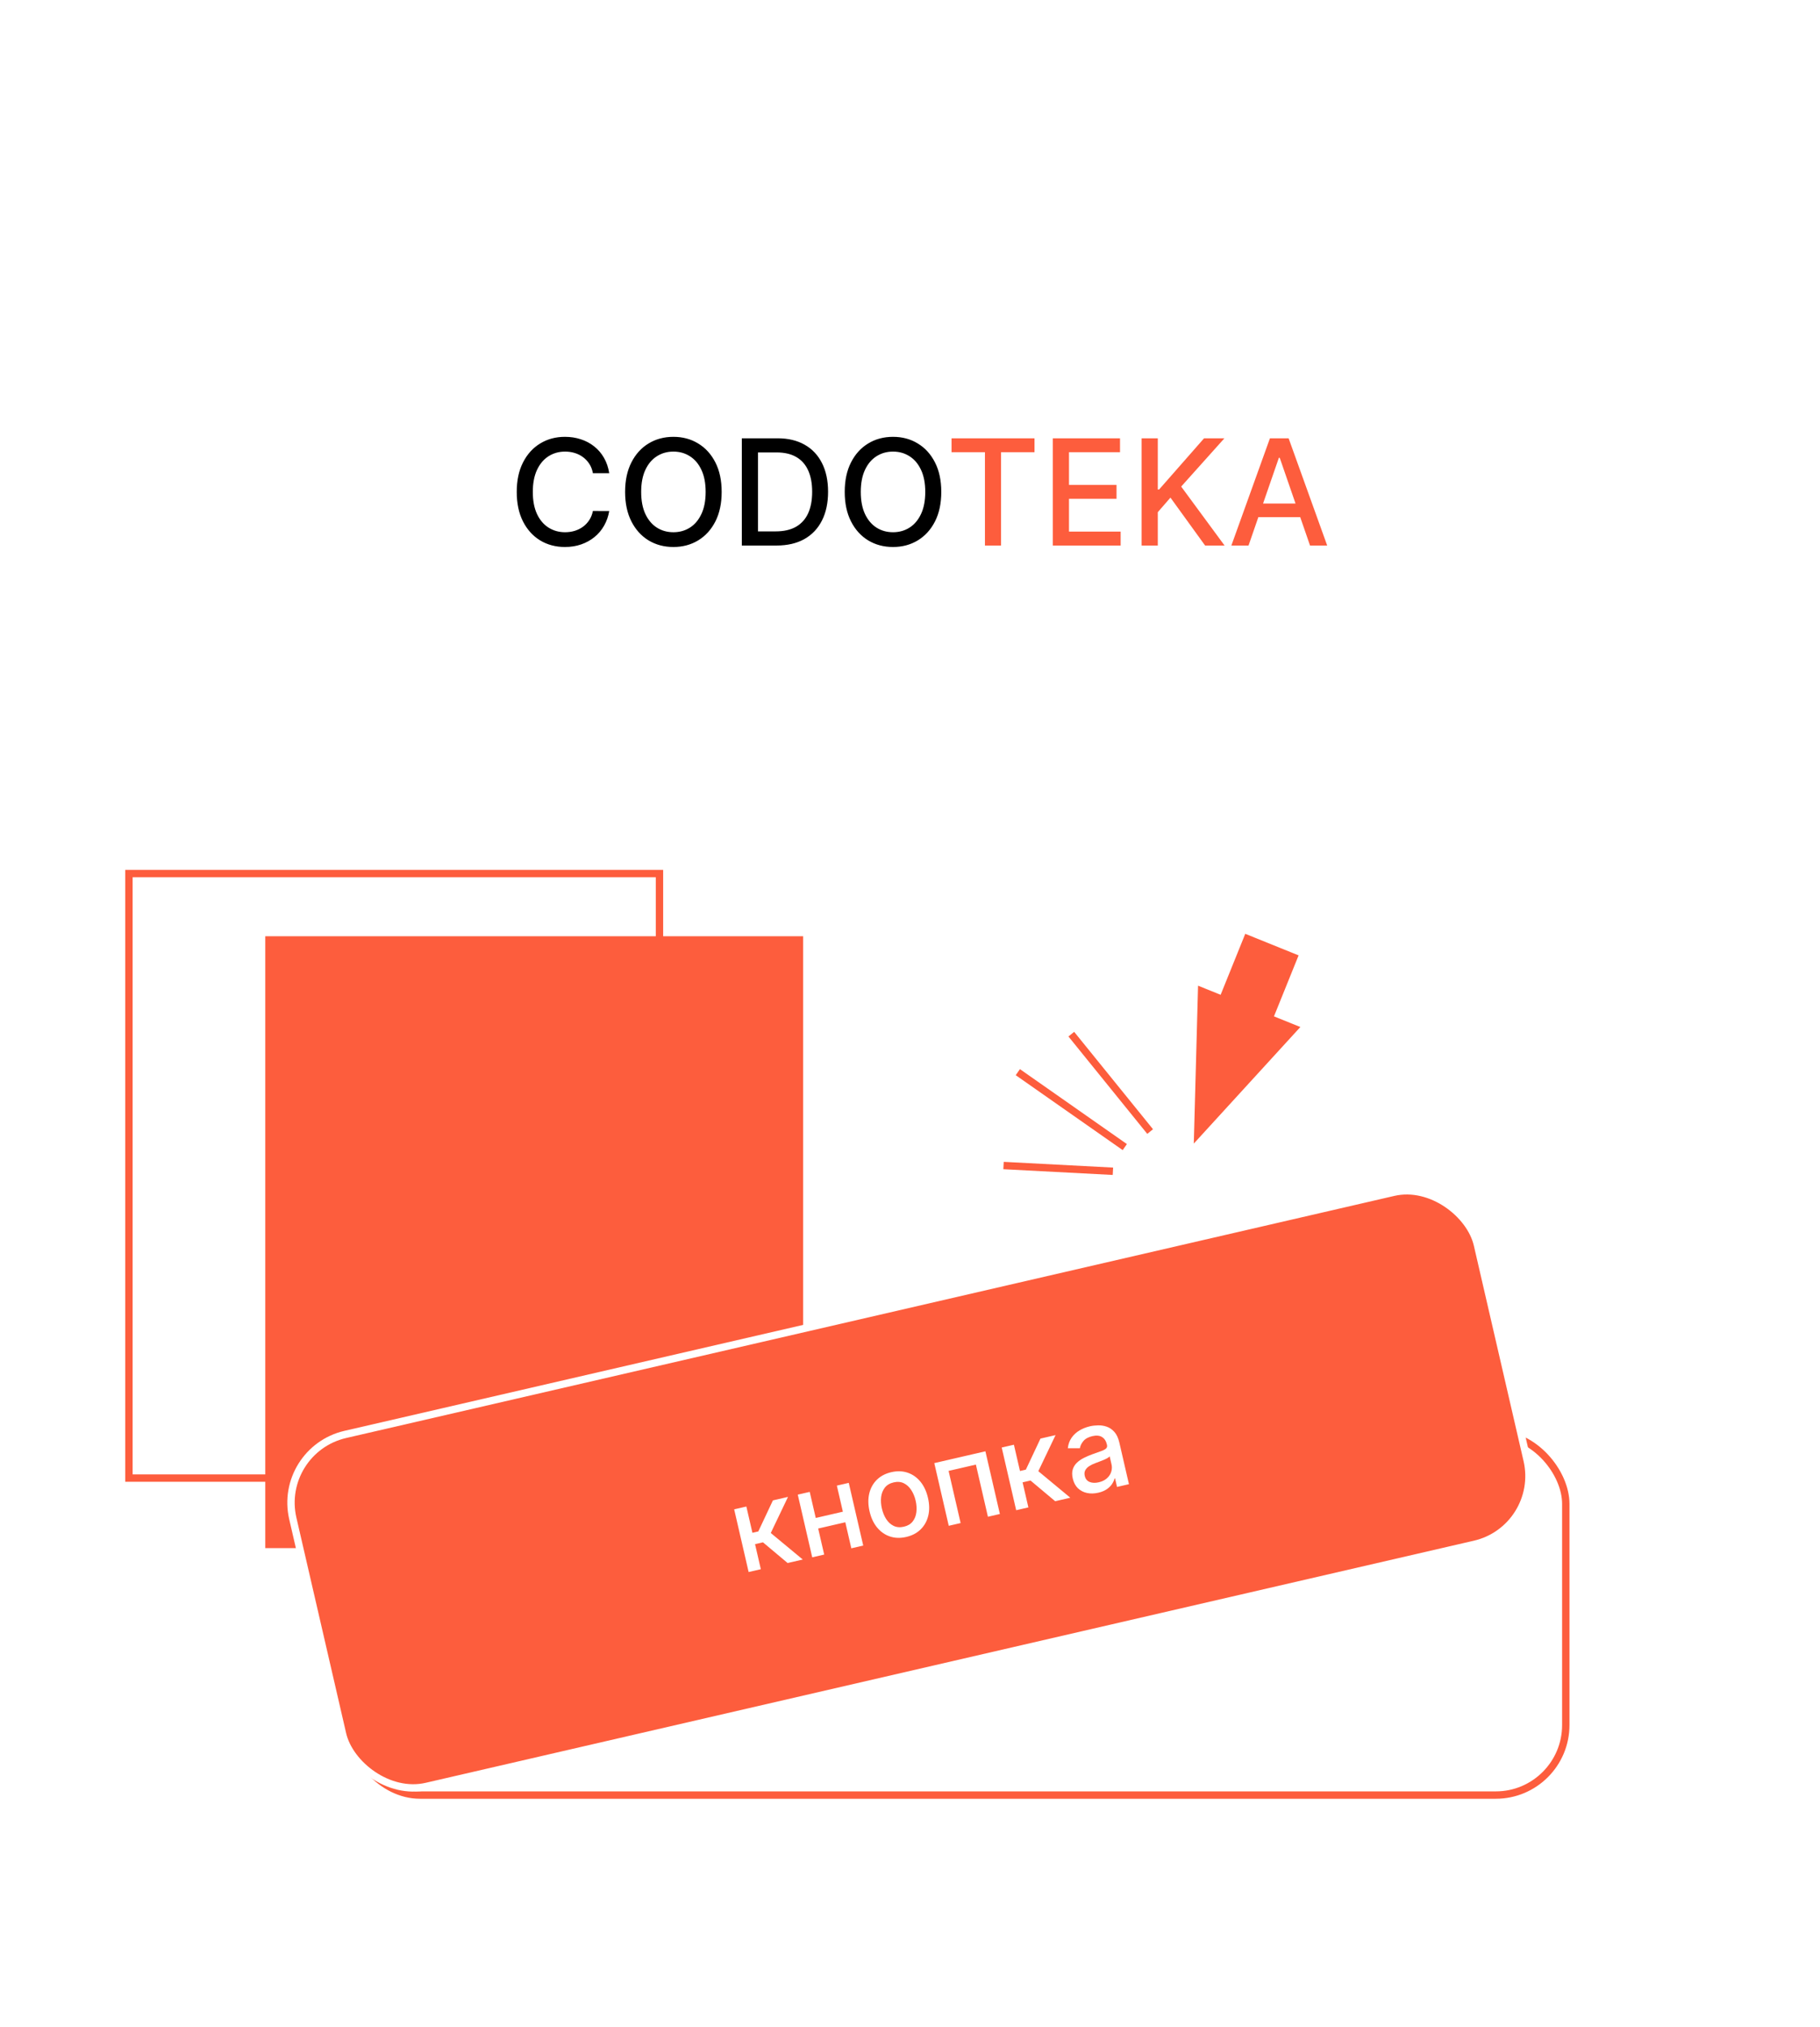 <?xml version="1.0" encoding="UTF-8"?> <svg xmlns="http://www.w3.org/2000/svg" width="247" height="275" viewBox="0 0 247 275" fill="none"><rect width="247" height="275" fill="white"></rect><path d="M82.679 64.185H80.463C80.378 63.711 80.219 63.294 79.987 62.935C79.755 62.575 79.471 62.269 79.135 62.019C78.799 61.767 78.422 61.578 78.006 61.45C77.594 61.322 77.156 61.258 76.692 61.258C75.854 61.258 75.103 61.469 74.44 61.891C73.782 62.312 73.261 62.93 72.878 63.744C72.499 64.559 72.31 65.553 72.31 66.727C72.31 67.911 72.499 68.91 72.878 69.724C73.261 70.539 73.785 71.154 74.447 71.571C75.11 71.988 75.856 72.196 76.685 72.196C77.144 72.196 77.579 72.135 77.992 72.011C78.408 71.883 78.785 71.697 79.121 71.45C79.457 71.204 79.741 70.903 79.973 70.548C80.21 70.188 80.373 69.776 80.463 69.312L82.679 69.32C82.561 70.035 82.331 70.693 81.99 71.294C81.654 71.891 81.221 72.407 80.69 72.842C80.165 73.273 79.563 73.607 78.886 73.844C78.209 74.081 77.471 74.199 76.671 74.199C75.411 74.199 74.289 73.901 73.304 73.304C72.319 72.703 71.543 71.843 70.974 70.726C70.411 69.608 70.129 68.276 70.129 66.727C70.129 65.174 70.413 63.841 70.981 62.729C71.55 61.611 72.326 60.754 73.311 60.158C74.296 59.556 75.416 59.256 76.671 59.256C77.442 59.256 78.162 59.367 78.829 59.59C79.502 59.807 80.106 60.129 80.641 60.555C81.176 60.977 81.618 61.493 81.969 62.104C82.319 62.71 82.556 63.403 82.679 64.185ZM97.94 66.727C97.94 68.28 97.656 69.615 97.088 70.733C96.519 71.846 95.741 72.703 94.751 73.304C93.766 73.901 92.646 74.199 91.392 74.199C90.132 74.199 89.008 73.901 88.018 73.304C87.033 72.703 86.257 71.843 85.689 70.726C85.12 69.608 84.836 68.276 84.836 66.727C84.836 65.174 85.12 63.841 85.689 62.729C86.257 61.611 87.033 60.754 88.018 60.158C89.008 59.556 90.132 59.256 91.392 59.256C92.646 59.256 93.766 59.556 94.751 60.158C95.741 60.754 96.519 61.611 97.088 62.729C97.656 63.841 97.94 65.174 97.94 66.727ZM95.767 66.727C95.767 65.544 95.575 64.547 95.191 63.737C94.813 62.923 94.292 62.307 93.629 61.891C92.971 61.469 92.225 61.258 91.392 61.258C90.554 61.258 89.805 61.469 89.147 61.891C88.489 62.307 87.968 62.923 87.585 63.737C87.206 64.547 87.017 65.544 87.017 66.727C87.017 67.911 87.206 68.91 87.585 69.724C87.968 70.534 88.489 71.15 89.147 71.571C89.805 71.988 90.554 72.196 91.392 72.196C92.225 72.196 92.971 71.988 93.629 71.571C94.292 71.15 94.813 70.534 95.191 69.724C95.575 68.91 95.767 67.911 95.767 66.727ZM105.385 74H100.676V59.455H105.534C106.959 59.455 108.183 59.746 109.206 60.328C110.229 60.906 111.012 61.737 111.557 62.821C112.106 63.901 112.381 65.195 112.381 66.706C112.381 68.221 112.104 69.523 111.55 70.612C111 71.701 110.205 72.539 109.163 73.126C108.122 73.709 106.862 74 105.385 74ZM102.871 72.082H105.264C106.372 72.082 107.293 71.874 108.027 71.457C108.761 71.036 109.31 70.428 109.675 69.632C110.039 68.832 110.222 67.856 110.222 66.706C110.222 65.565 110.039 64.597 109.675 63.801C109.315 63.006 108.777 62.402 108.062 61.99C107.348 61.578 106.46 61.372 105.399 61.372H102.871V72.082ZM127.745 66.727C127.745 68.28 127.461 69.615 126.892 70.733C126.324 71.846 125.545 72.703 124.556 73.304C123.571 73.901 122.451 74.199 121.196 74.199C119.937 74.199 118.812 73.901 117.823 73.304C116.838 72.703 116.061 71.843 115.493 70.726C114.925 69.608 114.641 68.276 114.641 66.727C114.641 65.174 114.925 63.841 115.493 62.729C116.061 61.611 116.838 60.754 117.823 60.158C118.812 59.556 119.937 59.256 121.196 59.256C122.451 59.256 123.571 59.556 124.556 60.158C125.545 60.754 126.324 61.611 126.892 62.729C127.461 63.841 127.745 65.174 127.745 66.727ZM125.571 66.727C125.571 65.544 125.38 64.547 124.996 63.737C124.617 62.923 124.096 62.307 123.434 61.891C122.775 61.469 122.03 61.258 121.196 61.258C120.358 61.258 119.61 61.469 118.952 61.891C118.294 62.307 117.773 62.923 117.39 63.737C117.011 64.547 116.821 65.544 116.821 66.727C116.821 67.911 117.011 68.91 117.39 69.724C117.773 70.534 118.294 71.15 118.952 71.571C119.61 71.988 120.358 72.196 121.196 72.196C122.03 72.196 122.775 71.988 123.434 71.571C124.096 71.15 124.617 70.534 124.996 69.724C125.38 68.91 125.571 67.911 125.571 66.727Z" fill="black"></path><path d="M129.138 61.344V59.455H140.396V61.344H135.857V74H133.67V61.344H129.138ZM142.883 74V59.455H152.002V61.344H145.078V65.776H151.527V67.658H145.078V72.111H152.088V74H142.883ZM154.934 74V59.455H157.129V66.401H157.306L163.407 59.455H166.17L160.303 66.003L166.191 74H163.549L158.847 67.501L157.129 69.476V74H154.934ZM169.444 74H167.114L172.349 59.455H174.884L180.119 74H177.789L173.677 62.097H173.563L169.444 74ZM169.835 68.304H177.391V70.151H169.835V68.304Z" fill="#FD5D3D"></path><rect x="47.5" y="194.5" width="165" height="49" rx="9.5" stroke="#FD5D3D"></rect><path d="M162.015 155.126L162.594 133.707L176.476 139.315L162.015 155.126Z" fill="#FD5D3D"></path><rect x="170.807" y="143.04" width="7.808" height="14.5" transform="rotate(-158 170.807 143.04)" fill="#FD5D3D"></rect><line x1="151.039" y1="158.881" x2="136.194" y2="158.103" stroke="#FD5D3D"></line><line x1="156.09" y1="153.494" x2="145.391" y2="140.283" stroke="#FD5D3D"></line><line x1="152.65" y1="155.602" x2="138.134" y2="145.438" stroke="#FD5D3D"></line><rect x="36" y="127" width="73" height="83" fill="#FD5D3D"></rect><rect x="17.5" y="118.5" width="72" height="82" stroke="#FD5D3D"></rect><rect x="37.6" y="196.717" width="165" height="49" rx="9.5" transform="rotate(-13 37.6 196.717)" fill="#FD5D3D" stroke="white"></rect><path d="M101.6 213.243L99.637 204.74L101.292 204.358L102.115 207.923L102.912 207.739L104.896 203.526L106.944 203.053L104.605 207.949L108.946 211.547L106.892 212.022L103.544 209.214L102.47 209.462L103.255 212.861L101.6 213.243ZM114.849 204.954L115.18 206.388L110.574 207.451L110.243 206.017L114.849 204.954ZM109.891 202.372L111.854 210.876L110.232 211.25L108.269 202.747L109.891 202.372ZM115.189 201.149L117.152 209.653L115.536 210.026L113.573 201.522L115.189 201.149ZM122.988 208.486C122.191 208.67 121.453 208.648 120.775 208.42C120.096 208.192 119.517 207.787 119.037 207.206C118.556 206.625 118.215 205.895 118.012 205.017C117.809 204.135 117.795 203.325 117.971 202.589C118.147 201.852 118.49 201.233 118.999 200.73C119.509 200.228 120.163 199.884 120.96 199.7C121.757 199.516 122.495 199.538 123.174 199.767C123.852 199.995 124.432 200.401 124.913 200.986C125.394 201.571 125.736 202.304 125.94 203.186C126.143 204.065 126.156 204.87 125.979 205.603C125.802 206.336 125.459 206.954 124.949 207.456C124.439 207.959 123.786 208.302 122.988 208.486ZM122.673 207.095C123.19 206.976 123.586 206.741 123.863 206.389C124.139 206.038 124.306 205.616 124.364 205.125C124.425 204.632 124.393 204.113 124.267 203.567C124.142 203.024 123.943 202.545 123.673 202.13C123.405 201.709 123.069 201.4 122.665 201.202C122.262 201.003 121.802 200.964 121.285 201.083C120.765 201.203 120.365 201.441 120.085 201.797C119.81 202.153 119.642 202.578 119.581 203.074C119.524 203.566 119.558 204.083 119.683 204.625C119.809 205.171 120.006 205.653 120.273 206.069C120.544 206.485 120.88 206.79 121.283 206.985C121.689 207.179 122.153 207.216 122.673 207.095ZM128.76 206.973L126.797 198.469L133.734 196.868L135.697 205.371L134.075 205.746L132.442 198.671L128.738 199.526L130.371 206.601L128.76 206.973ZM137.91 204.86L135.947 196.357L137.602 195.975L138.426 199.54L139.223 199.356L141.207 195.143L143.255 194.67L140.916 199.566L145.257 203.164L143.203 203.639L139.855 200.831L138.781 201.079L139.566 204.478L137.91 204.86ZM149.061 202.484C148.522 202.609 148.012 202.622 147.53 202.523C147.048 202.42 146.635 202.207 146.292 201.882C145.952 201.556 145.718 201.114 145.589 200.557C145.479 200.077 145.48 199.661 145.593 199.308C145.706 198.956 145.898 198.653 146.17 198.399C146.442 198.146 146.761 197.929 147.127 197.747C147.494 197.565 147.872 197.404 148.263 197.263C148.759 197.086 149.161 196.943 149.47 196.833C149.778 196.719 149.994 196.601 150.118 196.479C150.241 196.357 150.28 196.197 150.234 195.997L150.225 195.959C150.113 195.475 149.89 195.132 149.556 194.929C149.225 194.726 148.792 194.686 148.257 194.809C147.7 194.938 147.289 195.163 147.025 195.485C146.764 195.801 146.607 196.123 146.554 196.451L144.917 196.455C144.982 195.896 145.155 195.417 145.436 195.018C145.72 194.614 146.078 194.286 146.509 194.035C146.94 193.78 147.412 193.593 147.925 193.475C148.265 193.396 148.634 193.354 149.033 193.347C149.435 193.336 149.826 193.398 150.207 193.531C150.591 193.664 150.936 193.901 151.24 194.243C151.544 194.581 151.767 195.06 151.91 195.68L153.214 201.327L151.597 201.701L151.329 200.538L151.262 200.553C151.205 200.792 151.093 201.04 150.926 201.296C150.76 201.552 150.525 201.787 150.22 202.001C149.916 202.215 149.53 202.376 149.061 202.484ZM149.114 201.073C149.572 200.967 149.942 200.786 150.225 200.53C150.512 200.274 150.706 199.98 150.809 199.649C150.914 199.314 150.928 198.978 150.85 198.643L150.597 197.546C150.552 197.619 150.45 197.701 150.292 197.792C150.137 197.878 149.957 197.964 149.752 198.051C149.545 198.133 149.344 198.213 149.148 198.289C148.951 198.362 148.786 198.423 148.654 198.473C148.342 198.588 148.064 198.724 147.821 198.881C147.581 199.038 147.402 199.225 147.285 199.442C147.171 199.655 147.148 199.909 147.217 200.205C147.311 200.614 147.534 200.889 147.885 201.03C148.236 201.167 148.645 201.181 149.114 201.073Z" fill="white"></path></svg> 